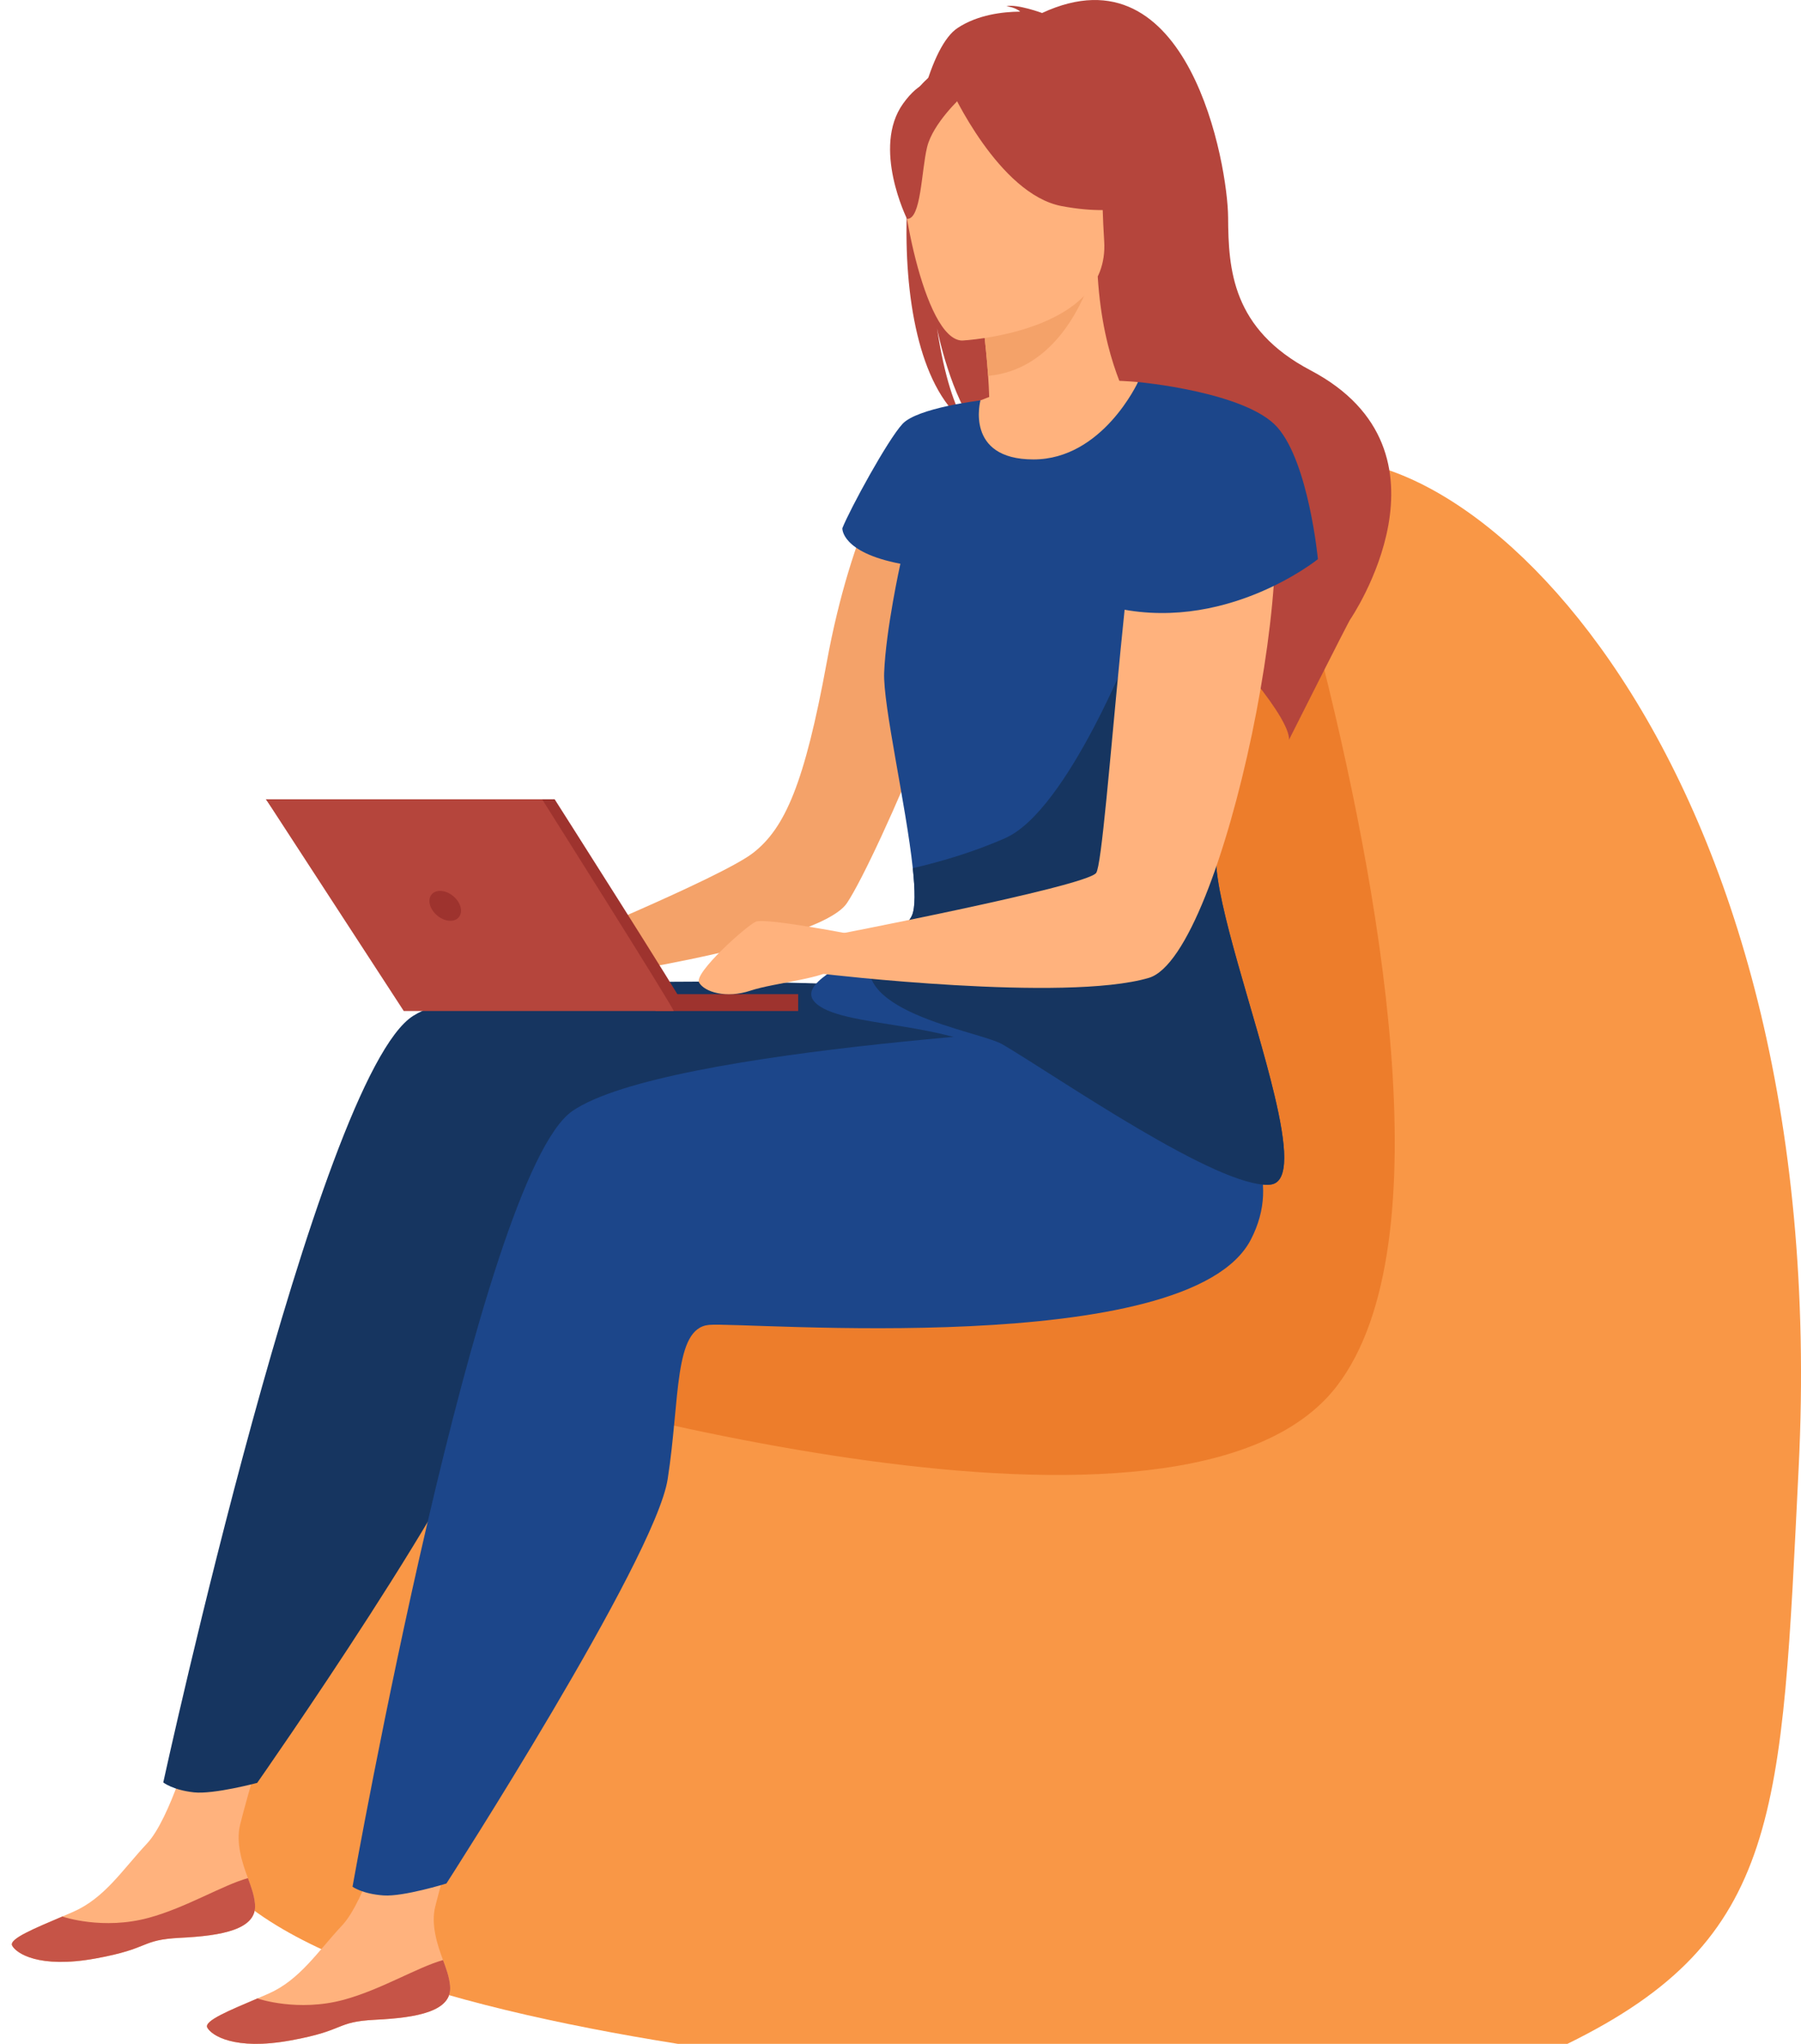 <?xml version="1.0" encoding="utf-8"?>
<!-- Generator: Adobe Illustrator 14.0.0, SVG Export Plug-In . SVG Version: 6.00 Build 43363)  -->
<!DOCTYPE svg PUBLIC "-//W3C//DTD SVG 1.1//EN" "http://www.w3.org/Graphics/SVG/1.1/DTD/svg11.dtd">
<svg version="1.1" id="Capa_1" xmlns="http://www.w3.org/2000/svg" xmlns:xlink="http://www.w3.org/1999/xlink" x="0px" y="0px"
	 width="134px" height="152px" viewBox="0 0 134 152" enable-background="new 0 0 134 152" xml:space="preserve">
<g>
	<path fill="#F99746" d="M14.3,136.142c2.194,8.201,18.405,13.027,36.14,15.858h66.177c15.951-7.811,15.929-17.124,17.209-42.845
		c2.644-53.124-25.302-78.77-37.764-74.536c-0.518,0.176-1.046,0.367-1.582,0.586c-3.622,1.456-7.678,4.03-11.624,10.153
		c0,0-12.387,20.644-22.578,32.957c-3.282,3.964-6.337,7.068-8.675,8.338c-0.026,0.016-0.053,0.031-0.083,0.043
		c-0.125,0.066-0.246,0.125-0.366,0.18c-5.4,2.472-13.014,7.654-19.966,14.191c0,0,0,0-0.004,0
		C20.402,111.202,11.207,124.581,14.3,136.142z"/>
	<path fill="#ED7D2B" d="M31.188,101.067c9.278,2.851,57.034,16.637,68.272,2.02c8.138-10.586,3.071-37.706-1.424-55.253
		c-1.842-7.192-11.038-8.826-15.062-2.658c-0.04,0.061-0.08,0.121-0.119,0.183c0,0-12.387,20.644-22.578,32.957
		c-2.95,3.89-5.857,6.889-8.675,8.338c-0.026,0.016-0.053,0.031-0.083,0.043c-0.121,0.066-0.246,0.125-0.366,0.18
		C45.753,89.348,38.14,94.53,31.188,101.067z"/>
	<g>
		<path fill="#F4A269" d="M66.71,34.053c0,0-3.31,4.896-5.196,15.191c-1.653,9.016-3.103,12.345-5.49,14.193
			c-2.387,1.85-15.688,7.308-15.688,7.308l0.994,2.33c0,0,19.495-2.655,21.685-5.913c2.19-3.258,10.538-22.508,9.89-26.941
			C72.257,35.787,66.71,34.053,66.71,34.053z"/>
		<g>
			<path fill="#FFB27D" d="M18.972,141.595c0.176,1.901-2.472,2.364-5.537,2.517s-2.14,0.78-6.341,1.541
				c-4.201,0.762-5.885-0.388-6.188-0.956c-0.271-0.503,1.683-1.291,3.765-2.182c0.261-0.11,0.523-0.226,0.786-0.34
				c2.343-1.03,3.657-3.132,5.483-5.079c1.73-1.846,3.373-7.754,3.373-7.754l5.709-1.219c0,0-1.603,5.317-2.159,7.588
				c-0.327,1.335,0.155,2.827,0.584,3.963C18.678,140.293,18.91,140.926,18.972,141.595z"/>
			<path fill="#C65447" d="M13.435,144.111c-3.065,0.152-2.14,0.78-6.341,1.541c-4.201,0.762-5.885-0.388-6.188-0.956
				c-0.271-0.503,1.683-1.291,3.765-2.182l0.031,0.036c0,0,2.955,1.003,6.364,0.075c2.779-0.754,5.467-2.415,7.381-2.952
				c0.231,0.619,0.464,1.252,0.525,1.921C19.147,143.496,16.5,143.959,13.435,144.111z"/>
		</g>
		<path fill="#163560" d="M75.824,73.894c0,0-37.938-2.855-45.08,1.652s-18.597,57.012-18.597,57.012s0.707,0.566,2.286,0.737
			c1.469,0.159,4.702-0.704,4.702-0.704s16.462-23.492,17.622-29.41c1.159-5.919,0.876-11.199,3.517-11.341
			s35.555,4.001,40.534-4.77c4.979-8.771,0.862-17.454,0.862-17.454L75.824,73.894z"/>
		<g>
			<path fill="#FFB27D" d="M33.488,147.688c0.176,1.901-2.471,2.364-5.537,2.517c-3.065,0.152-2.139,0.78-6.34,1.541
				c-4.201,0.762-5.885-0.389-6.189-0.956c-0.271-0.504,1.683-1.291,3.764-2.182c0.263-0.111,0.524-0.226,0.787-0.34
				c2.343-1.03,3.657-3.132,5.483-5.08c1.73-1.845,3.373-7.753,3.373-7.753l5.71-1.219c0,0-1.604,5.316-2.16,7.587
				c-0.327,1.335,0.156,2.828,0.584,3.964C33.194,146.386,33.428,147.019,33.488,147.688z"/>
			<path fill="#C65447" d="M27.951,150.205c-3.065,0.152-2.139,0.78-6.34,1.541c-4.201,0.762-5.885-0.389-6.189-0.956
				c-0.271-0.504,1.683-1.291,3.764-2.182l0.033,0.035c0,0,2.954,1.003,6.363,0.076c2.779-0.754,5.467-2.415,7.381-2.952
				c0.231,0.618,0.465,1.251,0.525,1.921C33.664,149.59,31.018,150.053,27.951,150.205z"/>
		</g>
		<path fill="#1C468A" d="M83.255,76.244c0,0-33.702,1.596-40.663,6.378s-16.363,57.692-16.363,57.692s0.729,0.538,2.313,0.647
			c1.474,0.103,4.672-0.887,4.672-0.887s15.535-24.114,16.463-30.073c0.929-5.96,0.44-11.225,3.073-11.47
			c2.633-0.244,35.684,2.614,40.317-6.344C97.699,83.23,83.255,76.244,83.255,76.244z"/>
		<path fill="#B5453C" d="M71.717,31.355c-0.653-1.147-1.436-3.211-2-6.943c0.073,0.369,1.035,5.061,3.035,7.619
			c7.806,4.412,23.233,19.852,23.157,22.978c0,0,4.479-8.901,4.562-8.958c0,0,8.524-12.465-2.967-18.513
			c-5.84-3.074-6.106-7.502-6.129-11.361c-0.02-3.86-2.89-20.29-13.84-15.211c0,0-1.856-0.681-2.656-0.507
			c0,0,0.668,0.082,1.027,0.406c-1.309,0.01-3.165,0.23-4.66,1.217C67.281,4.698,64.995,25.949,71.717,31.355z"/>
		<path fill="#FFB27D" d="M84.671,28.412c0,0-3.139-0.299-6.276,0c-2.133,0.202-4.245,0.864-5.447,1.366
			c-2.97,1.241-2.658,6.501,3.574,5.526C82.754,34.331,85.108,29.971,84.671,28.412z"/>
		<path fill="#FFB27D" d="M73.211,32.246c-0.036,0.02-0.889,4.524,3.191,4.344c2.68-0.117,8.457-3.359,7.947-5.653
			c-0.242-1.09-2.268-3.919-2.675-10.376l-0.487,0.13l-8.2,2.2c0,0,0.364,2.603,0.533,5.065
			C73.664,30.024,73.67,31.994,73.211,32.246z"/>
		<path fill="#F4A269" d="M72.987,22.891c0,0,0.364,2.603,0.533,5.065c4.642-0.441,6.816-4.847,7.667-7.266L72.987,22.891z"/>
		<path fill="#B5453C" d="M81.985,19.729c0,0,2.18-4.013,2.545-7.345c0.261-2.378-1.517-11.011-10.188-9.173
			c0,0-2.525,0.421-4.809,2.194c-1.815,1.41-4.374,4.365-0.8,11.764l0.968,2.515L81.985,19.729z"/>
		<path fill="#FFB27D" d="M71.59,25.326c0,0,11.014-0.552,10.564-7.405s0.67-11.54-6.381-11.478s-8.244,2.768-8.651,5.092
			C66.716,13.858,68.714,25.293,71.59,25.326z"/>
		<path fill="#B5453C" d="M70.751,6.609c0,0,3.549,7.839,8.251,8.72c4.701,0.881,6.625-0.491,6.625-0.491s-3.734-2.581-4.798-7.449
			C80.829,7.389,72.769,2.631,70.751,6.609z"/>
		<path fill="#B5453C" d="M71.541,7.213c0,0-2.13,1.944-2.562,3.727c-0.433,1.781-0.439,5.391-1.495,5.338
			c0,0-2.633-5.313-0.289-8.575C69.682,4.244,71.541,7.213,71.541,7.213z"/>
		<path fill="#1C468A" d="M60.57,74.467c0.891,1.065,3.674,1.393,6.648,1.882c2.34,0.387,4.799,0.871,6.547,1.897
			c3.971,2.331,16.942,10.209,20.744,9.852c1.474-0.14,1.198-2.953,0.305-6.687c-1.405-5.896-4.347-14.084-4.347-17.645
			c0-1.943-0.646-6.541-1.51-11.798c-0.07-0.424-0.142-0.852-0.214-1.283c-1.707-10.221-4.072-22.273-4.072-22.273
			s-2.639,5.756-7.779,5.756c-5.139,0-3.944-4.389-3.944-4.389s-4.69,0.551-5.798,1.745c-1.109,1.193-3.919,6.353-4.477,7.759
			c0,0-0.113,1.791,4.318,2.643c0,0-1.079,4.86-1.207,8.1c-0.095,2.394,1.633,9.883,2.13,14.542c0.177,1.65,0.2,2.945-0.068,3.532
			c-0.343,0.753-1.452,1.502-2.714,2.237C62.627,71.796,59.512,73.199,60.57,74.467z"/>
		<path fill="#163560" d="M65.133,70.337c-2.846,4.851,7.715,6.31,9.464,7.336c3.97,2.331,16.111,10.782,19.913,10.425
			c1.474-0.14,1.198-2.953,0.305-6.687c-1.405-5.896-4.347-14.084-4.347-17.645c0-1.943-0.646-6.541-1.51-11.798l-4.576-4.395
			c0,0-4.903,12.674-9.578,14.751c-2.449,1.088-5.008,1.806-6.889,2.242c0.177,1.65,0.2,2.945-0.068,3.532
			C67.504,68.853,66.395,69.602,65.133,70.337z"/>
		<path fill="#FFB27D" d="M86.078,32.206c0,0,3.912-2.376,7.695,2.132c3.783,4.507-2.688,36.729-8.294,38.384
			c-6.227,1.839-24.214-0.294-24.214-0.294l0.347-2.812c0,0,19.148-3.671,19.944-4.694C82.352,63.899,84.088,32.726,86.078,32.206z"
			/>
		<path fill="#1C468A" d="M84.671,28.412c0,0,8.036,0.725,10.37,3.367c2.333,2.644,3.016,9.805,3.016,9.805
			s-7.077,5.713-15.603,3.496L84.671,28.412z"/>
		<g>
			<rect x="48.773" y="73.934" fill="#9E332E" width="10.613" height="1.254"/>
			<path fill="#9E332E" d="M51.027,75.017c-0.104-0.415-9.757-15.573-9.757-15.573H19.792l10.773,15.166L51.027,75.017z"/>
			<path fill="#B5453C" d="M50.124,75.188c-0.104-0.415-9.788-15.744-9.788-15.744H19.792l10.249,15.744H50.124z"/>
			<path fill="#9E332E" d="M32.014,67.366c0.211,0.614,0.881,1.112,1.495,1.112s0.94-0.498,0.729-1.112
				c-0.212-0.614-0.881-1.112-1.496-1.112C32.129,66.254,31.803,66.752,32.014,67.366z"/>
		</g>
		<path fill="#FFB27D" d="M63.175,69.449c0,0-6.235-1.206-6.938-0.904c-0.705,0.302-4.627,3.821-4.224,4.525
			c0.402,0.703,2.011,1.206,3.821,0.604c1.81-0.604,5.731-0.905,6.436-1.811C62.973,70.958,63.175,69.449,63.175,69.449z"/>
	</g>
</g>
</svg>
